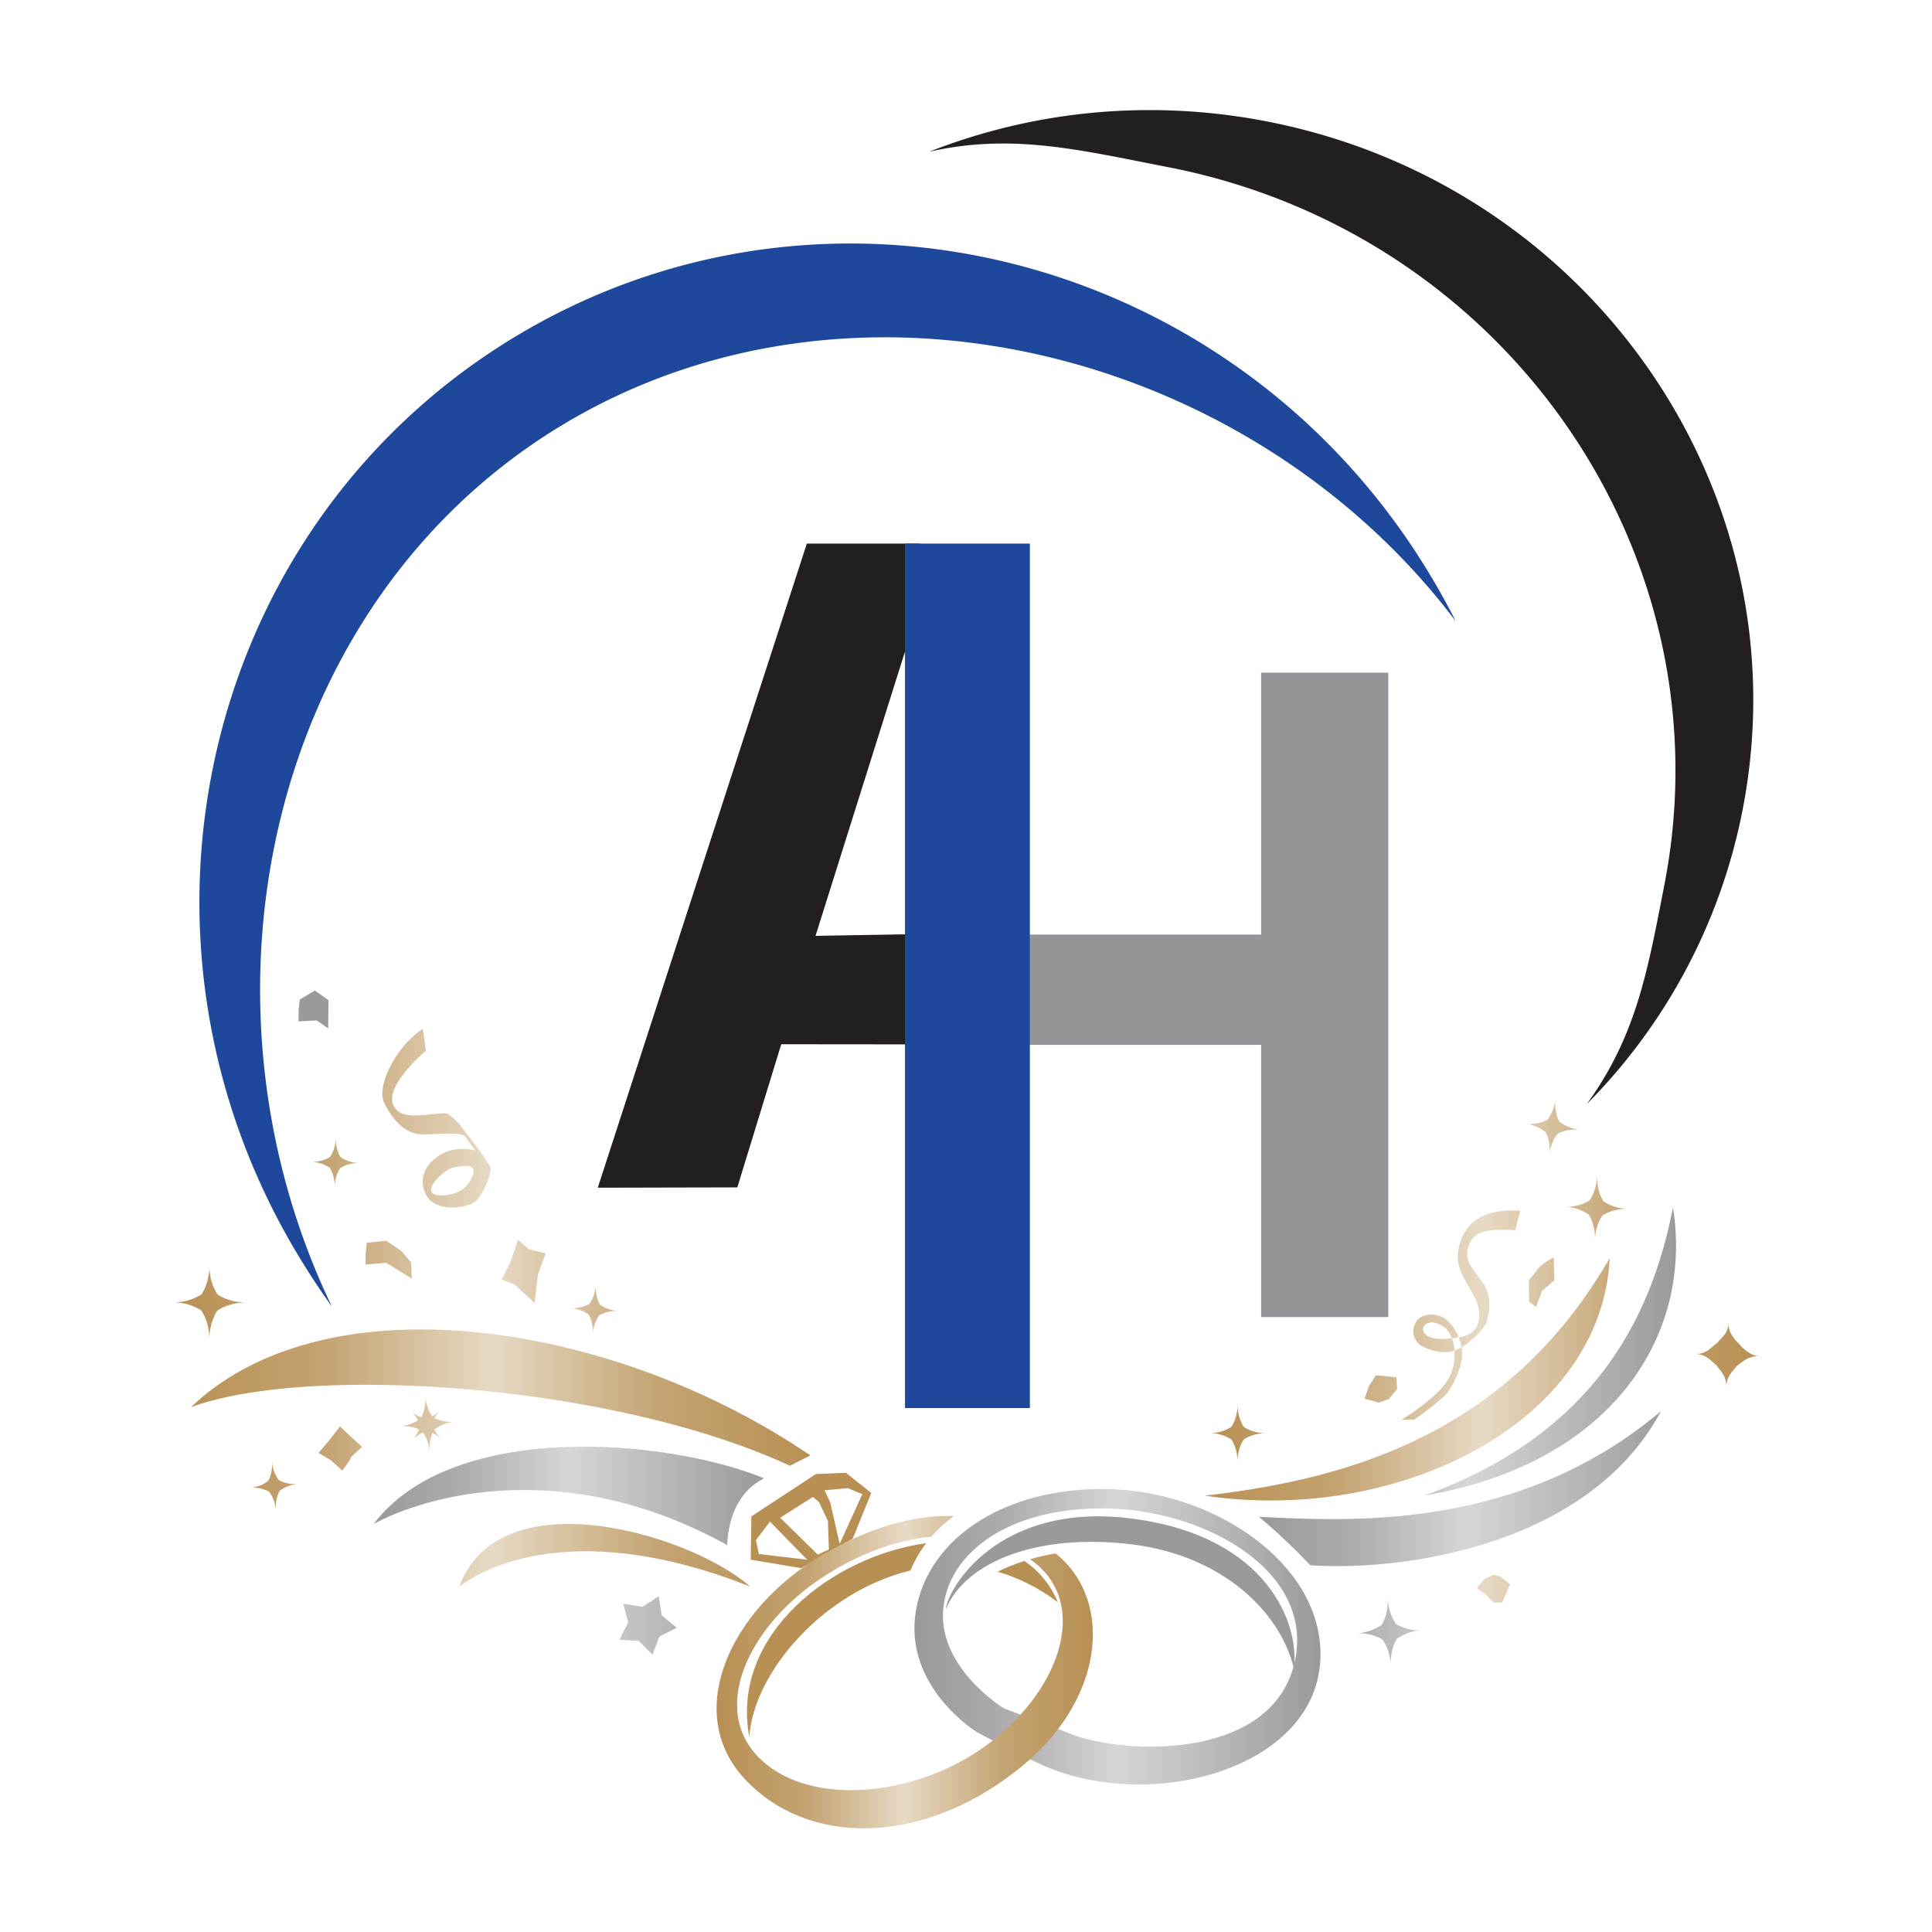 <svg xmlns="http://www.w3.org/2000/svg" xml:space="preserve" style="fill-rule:evenodd;clip-rule:evenodd;stroke-linejoin:round;stroke-miterlimit:2" viewBox="0 0 1500 1500"><path d="M-19.375 15.432h141.651v78.024H-19.375z" style="fill:none" transform="matrix(10.589 0 0 19.225 205.166 -296.68)"/><path d="M3415.41 10867.7c-14.22-58.7-74.04-116.9-168.48-128.3-94.44-11.3-170.03 16.7-191.32 67.1 1.39-20.2 53.57-112 193.49-93.5 139.92 18.5 172.33 109.7 166.31 154.7Z" style="fill:#999a9c" transform="matrix(.751 0 0 .751 -1560.41 -6866.343)"/><path d="M3163.51 10971.1c-22.59-8.9-75.72-37.4-75.72-37.4s-76.13-46.8-63.2-125.1c12.93-78.3 97.55-131.1 206.61-125.9 108.26 5.2 217.94 81.6 211.44 178.4-7.3 108.6-167.9 154-279.13 110Zm27.15-33.4c64.5 20.7 201.67 20 225-74.2 23.34-94.2-88.63-158-190.46-161-101.84-3-167.55 44.5-172.36 104.8-4.81 60.3 62.51 101.6 62.51 101.6l75.31 28.8Z" style="fill:url(#a)" transform="matrix(.751 0 0 .751 -1560.41 -6866.343)"/><path d="M35.858 40.729c.063.269.084.445.084.445s-1.141.67-.941 1.069c.2.399 1.145.155 1.566.193.214.105.385.252.385.252s.696.625.84.818c.075.101-.204.572-.427.703-.222.131-1.088.228-1.381-.1-.293-.329-.055-.667.402-.852.457-.184.977-.077.977-.077s-.152-.133-.259-.259c-.106-.126-.709-.066-1.239-.065-.53 0-.893-.31-1.122-.65-.216-.321.343-1.125 1.115-1.477Zm.444 3s-.243.158-.199.274c.044.117.479.104.762.014.353-.112.474-.379.45-.439-.047-.119-.247-.091-.533-.059-.255.028-.48.21-.48.21Zm-6.803 2.676a1.978 1.978 0 0 0-.817-.16c.374 0 .648-.085.823-.164a.84.84 0 0 0 .228-.573c0 .262.12.455.233.577.174.078.445.16.817.16-.374 0-.648.085-.822.164a.841.841 0 0 0-.228.574.845.845 0 0 0-.234-.578Zm1.944 3.654a1.351 1.351 0 0 0-.555-.076c.248-.014.424-.081.533-.14a.529.529 0 0 0 .108-.389.6.6 0 0 0 .199.374c.121.045.307.09.554.076-.248.014-.423.08-.533.14a.532.532 0 0 0-.107.389.6.6 0 0 0-.199-.374Zm4.303-1.257a1.618 1.618 0 0 0-.557-.06c.23-.013.407-.066.532-.121a.73.73 0 0 0-.204-.189c.103.067.207.107.299.131a.611.611 0 0 0 .111-.431.683.683 0 0 0 .204.407.85.85 0 0 0 .214-.119.61.61 0 0 0-.148.158c.139.046.34.087.598.073a1.458 1.458 0 0 0-.606.156.72.72 0 0 0 .208.194.991.991 0 0 0-.262-.12.604.604 0 0 0-.078.379.673.673 0 0 0-.191-.393.87.87 0 0 0-.297.146.567.567 0 0 0 .177-.211Zm4.871-2.313a1.272 1.272 0 0 0-.534-.129c.249.01.436-.039.556-.087a.586.586 0 0 0 .183-.375.546.546 0 0 0 .123.391c.111.056.287.118.534.128a1.346 1.346 0 0 0-.555.087.586.586 0 0 0-.184.375.539.539 0 0 0-.123-.39Zm-7.432-2.962a1.306 1.306 0 0 0-.54-.115c.248.004.433-.05.55-.101a.563.563 0 0 0 .164-.379.559.559 0 0 0 .143.387c.114.053.293.111.541.115a1.346 1.346 0 0 0-.551.1.576.576 0 0 0-.164.38.554.554 0 0 0-.143-.387Zm.042 5.902-.359-.15.321-.269.293-.265.259.171.374.24s-.173.116-.309.2c-.073.115-.26.278-.26.278l-.319-.205Zm5.267-3.544-.373-.105.246-.339.225-.46.313.193.478.081-.222.434-.092.567-.575-.371Zm-3.688-.44-.592.036.004-.242.032-.197.556-.041.44.206.277.233.019.323-.736-.318Zm11.591 4.093c-5.069-1.654-13.811-2.058-17.196-1.181 3.91-2.615 12.134-1.73 17.783.973-.263.09-.587.208-.587.208Zm-1.138 2.437c-4.7-1.311-7.411-.508-8.356.001 1.173-2.227 6.676-1.045 8.356-.001Z" style="fill:url(#b)" transform="matrix(27.048 0 0 38.509 -641.63 -769.626)"/><path d="m2959.28 10733.7-53.3 30.4-52.1-8.7.7-44.8 66.67-43.8 31.02-1.3 26.27 20.9-19.26 47.3Zm-29.05-50.1 5.8 12.4 9.82 42.9 23.41-51.2-14.98-6.3-24.05 2.2Zm-56.45 32.4-14.5 19.1 3.07 14.4 49.92 5.9-38.49-39.4Zm10.58-4 38.82 38.1 11.51-5.3-.98-29.4-9.16-19.5-6.4-5.4-33.79 21.5ZM3035.26 10738.3c-6.65 8.7-12.06 18.2-16.3 28.3-89.01 21.4-161.8 104.2-166.57 171.9-19.79-105.7 86.06-187 182.87-200.2Zm73.8 29.5c8.44-4.2 17.77-7.9 27.69-11.1 14.94 10.1 27 24.3 34.8 42.8-20.41-15.4-41.43-25.7-62.49-31.7Z" style="fill:#b89054" transform="matrix(.751 0 0 .751 -1560.41 -6866.343)"/><path d="m42.63 52.169.087.386.431.248-.497.177-.201.365-.394-.277-.556-.022.254-.349-.142-.378.55.062.468-.212Zm1.97-1.03c-4.699-1.828-8.712-.98-10.152-.428 2.271-2.108 8.46-1.716 11.206-.92-1.093.382-1.054 1.348-1.054 1.348Zm-11.785-10.58-.524.02.003-.242.032-.198.431-.183.395.195-.005.21-.004.36-.328-.162Z" style="fill:url(#c)" transform="matrix(27.048 0 0 38.509 -641.63 -769.626)"/><path d="m65.673 47.149.014.061c.049.268-.193.62-.377.815-.183.195-1.001.586-1.001.586l-.352-.002s.971-.413 1.308-.786a.786.786 0 0 0 .209-.606 2.073 2.073 0 0 0 .199-.068Zm-.199.068c-.311.075-.709-.004-.935-.091-.239-.093-.326-.307-.164-.496.162-.188.66-.176.886-.025a.998.998 0 0 1 .334.345 3.238 3.238 0 0 1-.196.017.534.534 0 0 0-.203-.213c-.249-.142-.568-.138-.622.007-.04.109.164.245.649.216l.176-.01c.04.075.066.16.075.25Zm.121-.267c.287-.034.555-.121.584-.405.051-.498-.731-.807-.597-1.348.136-.548.695-.854 1.777-.801-.058.164-.146.391-.146.391-.803-.021-1.258-.008-1.37.419-.055.21.187.387.44.638.253.25.204.556.127.76-.066.174-.433.417-.737.545a.809.809 0 0 0-.078-.199Zm-6.531 2.055a1.535 1.535 0 0 0-.635-.125c.29 0 .503-.065.639-.127a.656.656 0 0 0 .177-.446c0 .204.094.354.182.449.134.061.345.125.634.125-.29 0-.503.065-.638.127a.652.652 0 0 0-.178.446.66.66 0 0 0-.181-.449Zm9.024-6.194a1.431 1.431 0 0 0-.599-.169c.283.022.5-.026.641-.076a.7.7 0 0 0 .241-.421.606.606 0 0 0 .108.451c.123.069.318.147.6.168-.283-.021-.5.027-.642.077a.704.704 0 0 0-.24.421.6.6 0 0 0-.109-.451Zm1.237 1.662a1.7 1.7 0 0 0-.705-.157c.325.008.568-.06.723-.126a.75.75 0 0 0 .223-.495.719.719 0 0 0 .179.508c.147.072.38.149.705.157a1.74 1.74 0 0 0-.724.126.753.753 0 0 0-.222.495.723.723 0 0 0-.179-.508Zm3.672 3.04c-.147-.072-.284-.222-.608-.23.326.008.465-.152.621-.217.102-.104.314-.176.325-.403-.011.228.301.411.301.411s.259.245.583.253c-.325-.008-.478.123-.633.189-.102.103-.302.204-.313.432.011-.229-.183-.326-.276-.435Zm-6.594 4.641-.286-.149.213-.187.261-.084.201.037.273.155-.222.366-.254.006-.186-.144Zm-3.103-3.89-.409-.08.128-.254.196-.216.27.015.321.027.019.235-.236.202-.289.071Zm4.513-1.927-.201-.111-.002-.432.311-.27.152-.086.248-.106.018.464-.358.222-.168.319Zm-9.509 3.803c4.039-.324 8.688-1.213 11.624-4.791-.237 3.35-6.124 5.369-11.624 4.791Z" style="fill:url(#d)" transform="matrix(27.048 0 0 38.509 -641.63 -769.626)"/><path d="M63.398 53.037a1.832 1.832 0 0 0-.748-.121c.338-.011.581-.096.734-.172a.74.74 0 0 0 .173-.526.8.8 0 0 0 .245.516c.162.065.412.132.749.121a1.77 1.77 0 0 0-.735.172.744.744 0 0 0-.173.526.795.795 0 0 0-.245-.516Zm8.346-8.705c.59 2.627-1.827 5.176-7.144 5.808 5.01-1.276 6.549-3.695 7.144-5.808Zm-11.886 6.236c2.206.06 7.324.379 11.544-2.134-2.03 2.668-7.243 3.238-10.069 3.11a15.525 15.525 0 0 0-1.475-.976Z" style="fill:url(#e)" transform="matrix(27.048 0 0 38.509 -641.63 -769.626)"/><path d="M3168.32 10741.1c61.43 49.2 50.99 155.2-42.54 226.2-96.64 74.9-212.76 77.1-278.27 7.6-65.51-69.6-14.81-175.9 77.56-230.9 48.75-29.1 95.38-42.8 138.17-41.6-8.85 6.5-16.59 13.6-23.28 21.4-36.08 3.6-74.61 17.4-111.16 41.1-78.37 50.7-119.43 138.5-64.84 189.6 54.59 51.1 168.09 36.6 239.67-20.2 71.59-56.7 96.78-140.4 43.91-183-1.81-1.4-3.67-2.8-5.56-4.2 8.45-2.4 17.28-4.4 26.34-6Z" style="fill:url(#f)" transform="matrix(.751 0 0 .751 -1559.856 -6860.507)"/><path d="m50.266 53.557-3.891-14.013c-.287-1.047-.49-2.298-.605-3.751l-.016-.71c0-.031-5.875 18.656-5.875 18.656l10.387-.182Zm1.869 7.211-14.475-.013-2.843 9.265-9.032.021L39.316 28.35h7.323l5.496 32.418Z" style="fill:#231f20;fill-rule:nonzero" transform="matrix(11.995 0 0 11.995 154.825 81.998)"/><path d="M76.951 78.412h-8.23V60.796H53.635v-7.141h15.086V36.703h8.23v41.709Z" style="fill:#939598;fill-rule:nonzero" transform="matrix(11.995 0 0 11.995 154.825 81.998)"/><path d="M45.67 28.35h8.082v55.954H45.67z" style="fill:#1d489b;fill-rule:nonzero" transform="matrix(11.995 0 0 11.995 154.825 81.998)"/><path d="M81.289 33.311a48.173 48.173 0 0 0-1.8-3.212C66.921 9.506 40.397 2.776 20.248 15.073.097 27.371-6.046 54.036 6.522 74.632a51.303 51.303 0 0 0 2.012 3.049l.017.005C-1.014 57.753 4.437 32.3 23.308 20.783c18.868-11.514 44.614-5.077 57.969 12.536" style="fill:#1d489b;fill-rule:nonzero" transform="matrix(11.995 0 0 11.995 154.825 81.998)"/><path d="M89.837 64.59a37.066 37.066 0 0 0 10.054-19.038c3.984-20.514-9.806-40.45-30.802-44.529C61.474-.456 53.957.355 47.278 2.969l-.014.009c5.358-1.2 9.673-.115 15.432 1.004 21.9 4.254 36.285 25.048 32.128 46.448-1.096 5.641-1.822 9.739-4.982 14.141l-.005.019Z" style="fill:#231f20;fill-rule:nonzero" transform="matrix(11.995 0 0 11.995 154.825 81.998)"/><defs><linearGradient id="a" x1="0" x2="1" y1="0" y2="0" gradientTransform="matrix(419.802 0 0 576.362 3023.12 10970.5)" gradientUnits="userSpaceOnUse"><stop offset="0" style="stop-color:#999a9c;stop-opacity:1"/><stop offset=".22" style="stop-color:#acacae;stop-opacity:1"/><stop offset=".5" style="stop-color:#d6d6d7;stop-opacity:1"/><stop offset="1" style="stop-color:#999a9c;stop-opacity:1"/></linearGradient><linearGradient id="b" x1="0" x2="1" y1="0" y2="0" gradientTransform="matrix(18.302 0 0 21.225 28.683 51.342)" gradientUnits="userSpaceOnUse"><stop offset="0" style="stop-color:#b89054;stop-opacity:1"/><stop offset=".24" style="stop-color:#c4a371;stop-opacity:1"/><stop offset=".5" style="stop-color:#e7dac5;stop-opacity:1"/><stop offset=".76" style="stop-color:#c4a472;stop-opacity:1"/><stop offset="1" style="stop-color:#b89054;stop-opacity:1"/></linearGradient><linearGradient id="c" x1="0" x2="1" y1="0" y2="0" gradientTransform="matrix(11.206 0 0 7.911 34.448 53.108)" gradientUnits="userSpaceOnUse"><stop offset="0" style="stop-color:#999a9c;stop-opacity:1"/><stop offset=".22" style="stop-color:#acacae;stop-opacity:1"/><stop offset=".5" style="stop-color:#d6d6d7;stop-opacity:1"/><stop offset="1" style="stop-color:#999a9c;stop-opacity:1"/></linearGradient><linearGradient id="d" x1="0" x2="1" y1="0" y2="0" gradientTransform="matrix(15.915 0 0 19.16 58.304 51.725)" gradientUnits="userSpaceOnUse"><stop offset="0" style="stop-color:#b89054;stop-opacity:1"/><stop offset=".24" style="stop-color:#c4a371;stop-opacity:1"/><stop offset=".5" style="stop-color:#e7dac5;stop-opacity:1"/><stop offset=".76" style="stop-color:#c4a472;stop-opacity:1"/><stop offset="1" style="stop-color:#b89054;stop-opacity:1"/></linearGradient><linearGradient id="e" x1="0" x2="1" y1="0" y2="0" gradientTransform="matrix(11.973 0 0 17.401 59.858 53.033)" gradientUnits="userSpaceOnUse"><stop offset="0" style="stop-color:#999a9c;stop-opacity:1"/><stop offset=".22" style="stop-color:#acacae;stop-opacity:1"/><stop offset=".5" style="stop-color:#d6d6d7;stop-opacity:1"/><stop offset="1" style="stop-color:#999a9c;stop-opacity:1"/></linearGradient><linearGradient id="f" x1="0" x2="1" y1="0" y2="0" gradientTransform="matrix(389.001 0 0 609.625 2817.86 11007.1)" gradientUnits="userSpaceOnUse"><stop offset="0" style="stop-color:#b89054;stop-opacity:1"/><stop offset=".24" style="stop-color:#c4a371;stop-opacity:1"/><stop offset=".5" style="stop-color:#e7dac5;stop-opacity:1"/><stop offset=".76" style="stop-color:#c4a472;stop-opacity:1"/><stop offset="1" style="stop-color:#b89054;stop-opacity:1"/></linearGradient></defs></svg>